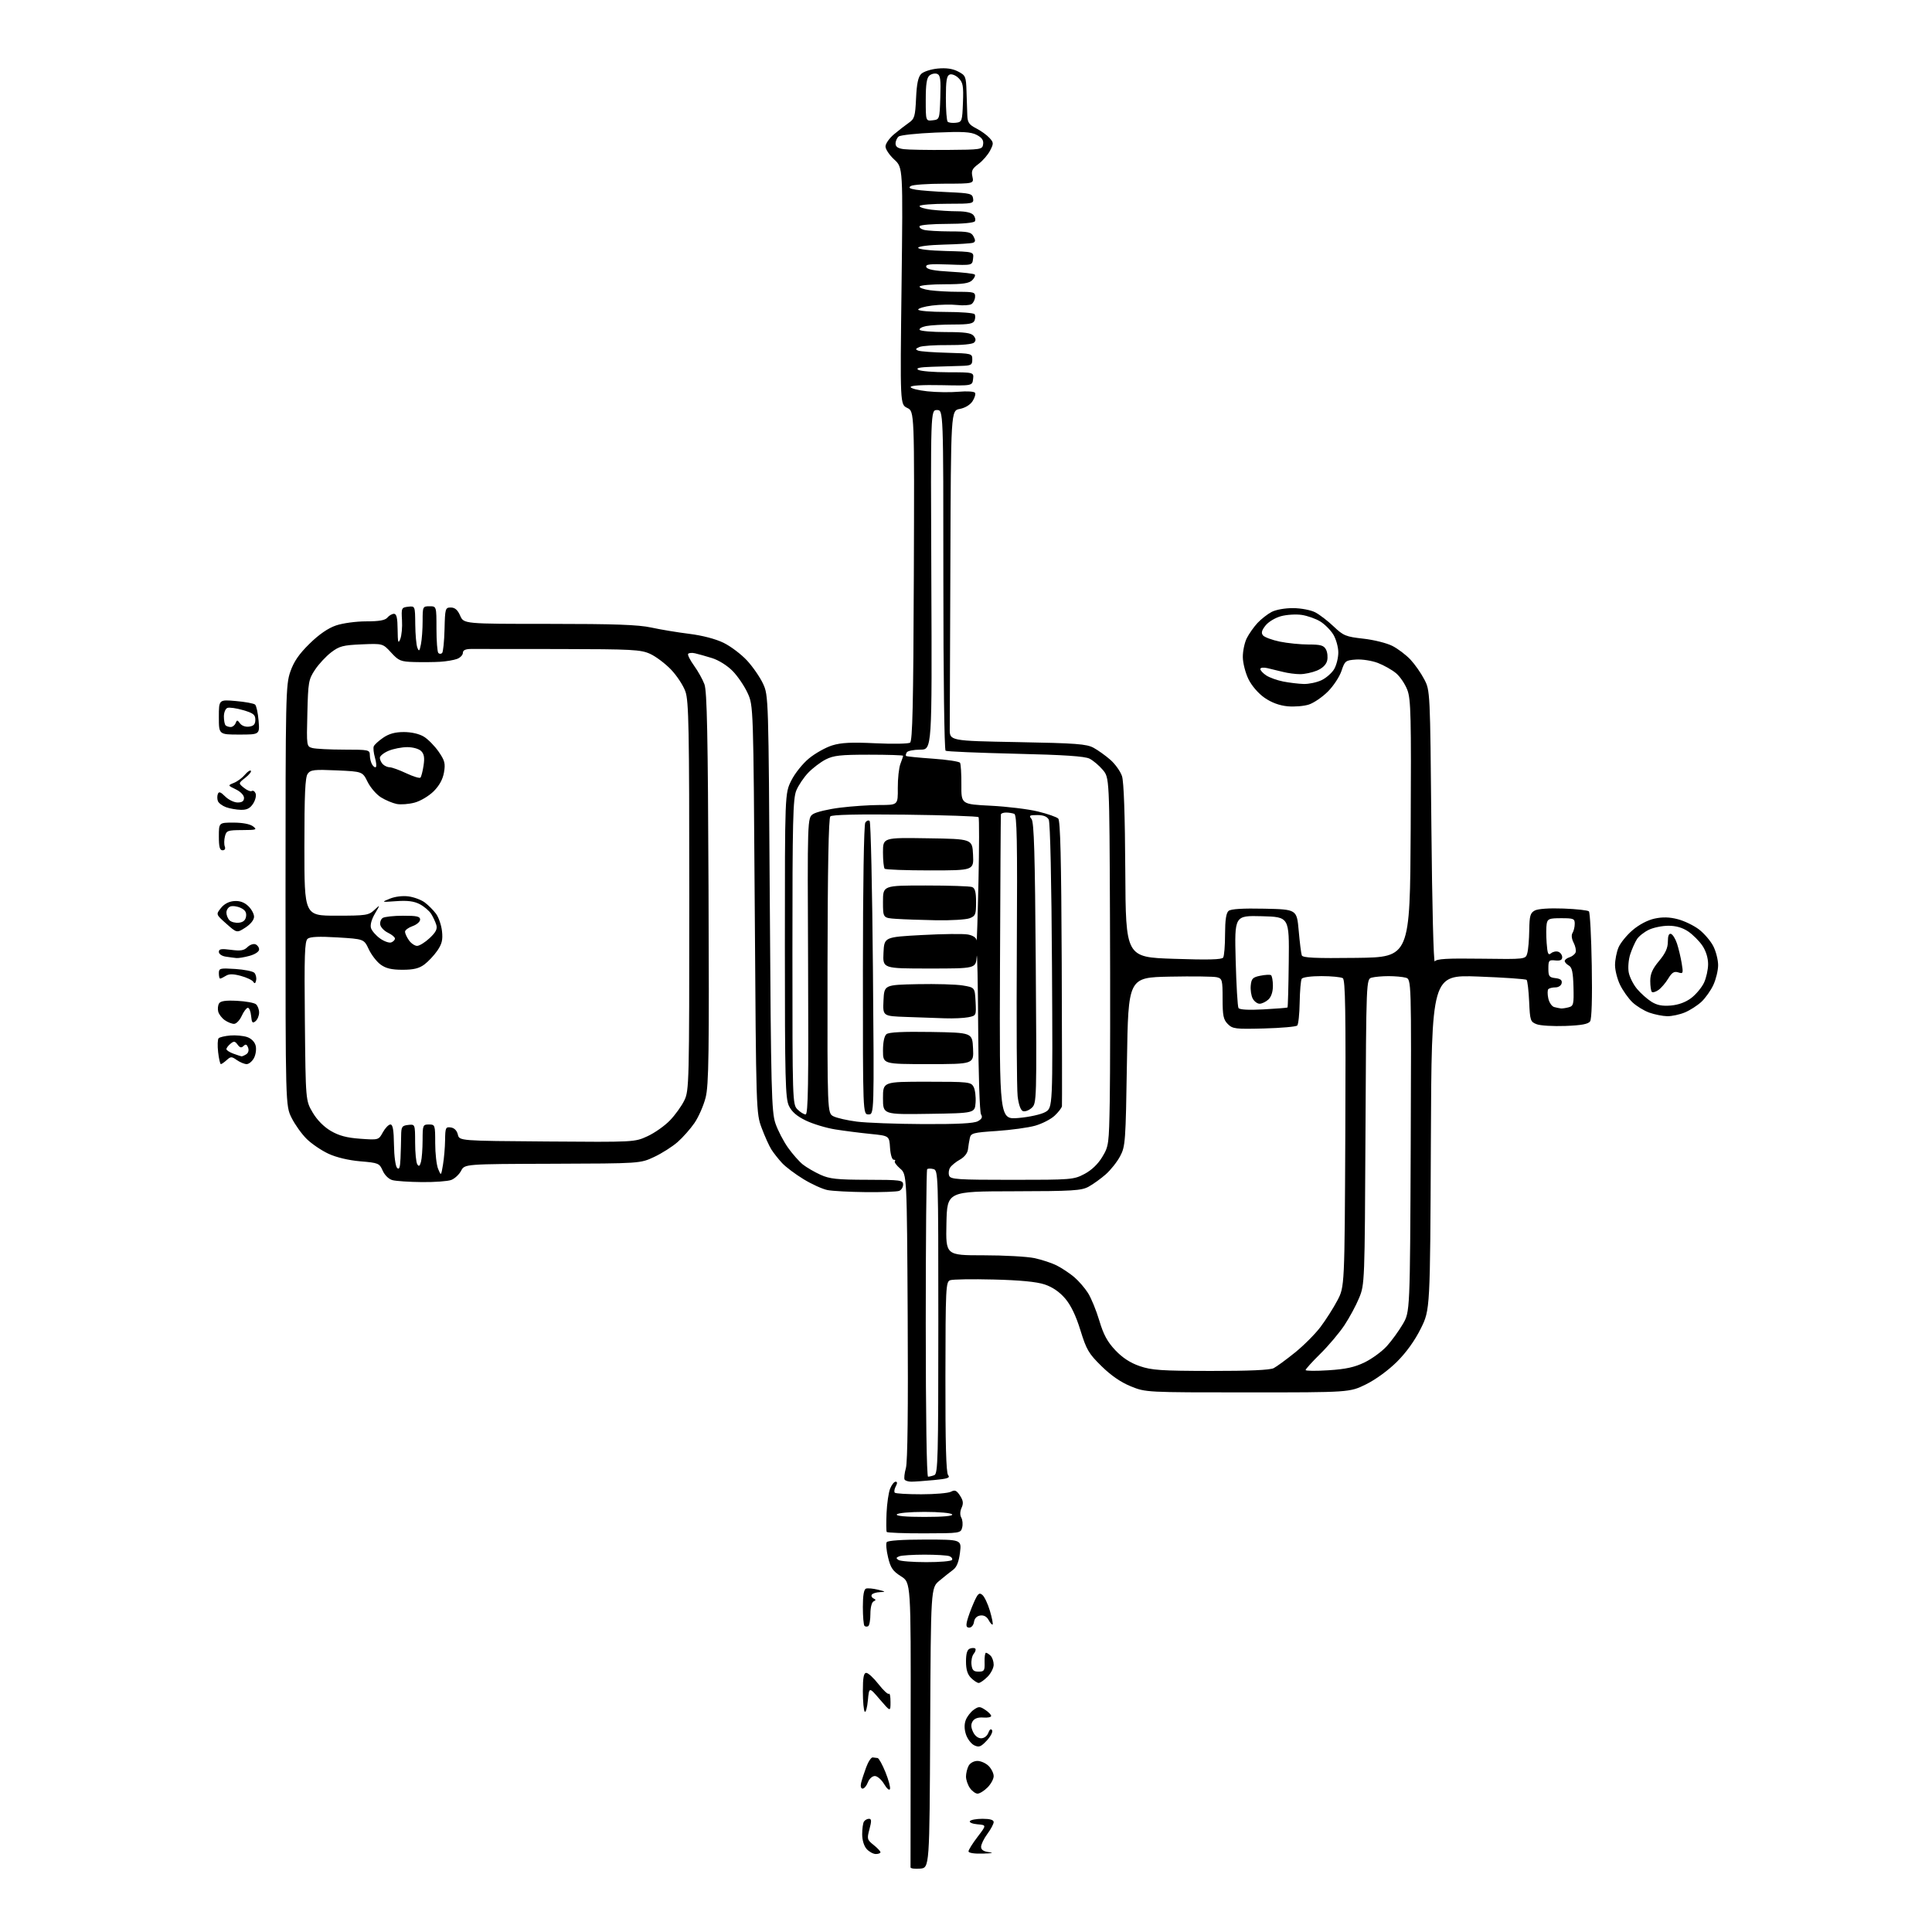 <?xml version="1.0" encoding="UTF-8" standalone="no"?>
<svg 
  version="1.1" 
  xmlns="http://www.w3.org/2000/svg" 
  xmlns:xlink="http://www.w3.org/1999/xlink" 
  xmlns:svg="http://www.w3.org/2000/svg"
  xmlns:rdf="http://www.w3.org/1999/02/22-rdf-syntax-ns#"
  xmlns:cc="http://creativecommons.org/ns#"
  xmlns:dc="http://purl.org/dc/elements/1.1/"
  viewBox="0 0 768 768"
  width="768"
  height="768"
>
<style>svg {background-color: white; }</style>"
<path stroke="none" fill="black" fill-rule="evenodd" d="M365.75,742.81C363.69,742.98 361.98,742.76 361.95,742.31C361.93,741.86 361.95,716.21 362.00,685.29C362.09,629.08 362.09,629.08 358.16,626.60C354.90,624.54 354.02,623.27 353.03,619.11C352.36,616.35 352.11,613.62 352.47,613.05C352.87,612.40 358.61,612.00 367.69,612.00C382.26,612.00 382.26,612.00 381.60,617.25C381.15,620.85 380.30,622.97 378.90,624.00C377.78,624.83 375.32,626.78 373.44,628.35C370.02,631.19 370.02,631.19 369.76,686.85C369.50,742.50 369.50,742.50 365.75,742.81zM348.15,737.00C347.14,737.00 345.50,736.11 344.52,735.02C343.44,733.83 342.73,731.49 342.73,729.15C342.73,727.00 343.04,724.74 343.42,724.13C343.81,723.51 344.70,723.00 345.42,723.00C346.46,723.00 346.50,723.84 345.63,727.11C344.59,730.99 344.68,731.33 347.26,733.39C348.77,734.59 350.00,735.90 350.00,736.29C350.00,736.68 349.17,737.00 348.15,737.00zM390.75,736.84C387.27,736.94 385.00,736.58 385.00,735.94C385.00,735.36 386.62,732.77 388.59,730.19C392.18,725.50 392.18,725.50 388.57,725.19C386.58,725.02 385.22,724.45 385.54,723.94C385.86,723.42 388.12,723.00 390.56,723.00C393.55,723.00 395.00,723.43 395.00,724.31C395.00,725.02 393.88,727.14 392.50,729.00C391.12,730.86 390.00,733.17 390.00,734.13C390.00,735.35 390.98,736.00 393.25,736.28C395.25,736.52 394.28,736.74 390.75,736.84zM388.60,713.00C387.78,713.00 386.41,712.00 385.56,710.78C384.70,709.56 384.00,707.50 384.00,706.21C384.00,704.92 384.47,703.00 385.04,701.93C385.63,700.83 387.12,700.00 388.54,700.00C389.89,700.00 391.90,700.90 393.00,702.00C394.10,703.10 395.00,704.92 395.00,706.05C395.00,707.17 393.90,709.20 392.55,710.55C391.20,711.90 389.42,713.00 388.60,713.00zM353.78,711.16C353.54,711.88 352.54,711.03 351.46,709.21C350.42,707.44 348.75,706.00 347.76,706.00C346.75,706.00 345.53,707.10 345.00,708.50C344.48,709.88 343.54,711.00 342.91,711.00C342.23,711.00 341.99,710.08 342.30,708.75C342.60,707.51 343.51,704.70 344.33,702.50C345.14,700.30 346.31,698.54 346.91,698.60C347.51,698.66 348.40,698.77 348.88,698.85C349.37,698.93 350.76,701.46 351.98,704.46C353.20,707.46 354.01,710.48 353.78,711.16zM392.28,691.88C389.91,694.41 389.17,694.69 387.28,693.79C386.06,693.20 384.59,691.27 384.00,689.51C383.30,687.38 383.27,685.43 383.91,683.74C384.44,682.35 385.86,680.51 387.07,679.66C389.05,678.28 389.50,678.28 391.63,679.68C392.93,680.53 394.00,681.63 394.00,682.12C394.00,682.61 392.60,682.89 390.89,682.75C388.87,682.59 387.40,683.09 386.69,684.17C385.91,685.39 385.93,686.55 386.78,688.42C387.49,689.97 388.77,691.00 390.01,691.00C391.21,691.00 392.40,690.09 392.87,688.83C393.37,687.46 393.93,687.07 394.36,687.78C394.75,688.40 393.81,690.24 392.28,691.88zM345.00,675.88C344.73,678.80 344.16,680.85 343.75,680.43C343.34,680.01 343.00,676.37 343.00,672.33C343.00,666.80 343.34,665.00 344.37,665.00C345.12,665.00 347.30,667.02 349.22,669.48C351.14,671.94 353.00,673.67 353.36,673.31C353.71,672.96 354.00,674.43 353.99,676.58C353.99,680.50 353.99,680.50 349.74,675.54C345.50,670.57 345.50,670.57 345.00,675.88zM389.05,669.00C388.47,669.00 387.10,668.10 386.00,667.00C384.59,665.59 384.00,663.67 384.00,660.47C384.00,657.31 384.47,655.76 385.54,655.35C386.39,655.02 387.36,655.02 387.69,655.35C388.02,655.68 387.74,656.61 387.07,657.42C386.40,658.22 386.00,660.14 386.18,661.69C386.44,663.93 387.00,664.50 389.00,664.50C391.24,664.50 391.49,664.11 391.39,660.75C391.32,658.69 391.57,657.00 391.94,657.00C392.30,657.00 393.14,657.54 393.80,658.20C394.46,658.86 395.00,660.46 395.00,661.75C395.00,663.04 393.90,665.20 392.55,666.55C391.20,667.90 389.62,669.00 389.05,669.00zM345.14,646.41C344.67,646.71 343.99,646.66 343.64,646.31C343.29,645.95 343.00,642.58 343.00,638.80C343.00,634.21 343.41,631.79 344.25,631.50C344.94,631.26 347.07,631.46 349.00,631.93C352.12,632.70 352.21,632.81 349.81,632.90C348.33,632.95 346.86,633.41 346.55,633.91C346.24,634.42 346.55,635.09 347.24,635.41C348.25,635.88 348.25,636.12 347.25,636.58C346.53,636.92 346.00,639.02 346.00,641.52C346.00,643.92 345.61,646.12 345.14,646.41zM385.32,647.00C384.14,647.00 383.94,646.35 384.46,644.25C384.84,642.74 386.01,639.53 387.07,637.13C388.70,633.43 389.23,632.95 390.50,634.00C391.32,634.68 392.67,637.51 393.49,640.29C394.32,643.07 394.81,645.53 394.58,645.76C394.35,645.98 393.65,645.21 393.01,644.02C392.27,642.63 391.10,641.99 389.68,642.19C388.30,642.39 387.38,643.33 387.18,644.75C387.00,645.99 386.17,647.00 385.32,647.00zM368.19,620.98C373.52,620.99 378.13,620.60 378.44,620.10C378.74,619.61 378.28,618.94 377.41,618.60C376.55,618.27 372.09,618.00 367.50,618.00C362.91,618.00 358.41,618.29 357.50,618.64C356.17,619.15 356.10,619.45 357.17,620.12C357.90,620.59 362.86,620.98 368.19,620.98zM367.38,609.53C359.38,609.55 352.68,609.29 352.48,608.97C352.28,608.65 352.26,605.26 352.42,601.44C352.59,597.62 353.23,593.26 353.84,591.75C354.45,590.24 355.43,589.00 356.01,589.00C356.74,589.00 356.75,589.59 356.07,590.87C355.52,591.90 355.35,593.02 355.70,593.37C356.05,593.72 360.79,594.00 366.23,594.00C371.68,594.00 376.99,593.54 378.03,592.98C379.58,592.16 380.24,592.44 381.61,594.52C382.90,596.49 383.04,597.61 382.25,599.35C381.60,600.78 381.56,602.24 382.13,603.28C382.64,604.18 382.80,605.95 382.48,607.21C381.91,609.46 381.67,609.50 367.38,609.53zM367.50,603.00C374.99,603.00 378.90,602.64 378.50,602.00C378.15,601.44 373.34,601.00 367.50,601.00C361.66,601.00 356.85,601.44 356.50,602.00C356.10,602.64 360.01,603.00 367.50,603.00zM362.31,588.99C361.10,589.00 359.88,588.62 359.60,588.16C359.31,587.69 359.54,585.62 360.11,583.56C360.79,581.11 361.03,560.19 360.82,523.32C360.50,466.83 360.50,466.83 357.81,464.52C356.34,463.25 355.40,461.93 355.73,461.60C356.06,461.27 355.83,461.00 355.22,461.00C354.60,461.00 353.97,458.89 353.80,456.25C353.50,451.50 353.50,451.50 346.00,450.75C341.88,450.34 335.57,449.53 332.00,448.96C328.43,448.39 323.18,446.80 320.35,445.44C316.72,443.68 314.74,441.96 313.60,439.58C312.19,436.59 312.00,429.14 312.00,375.80C312.00,315.39 312.00,315.39 314.55,310.28C315.97,307.42 319.09,303.53 321.61,301.46C324.09,299.43 328.23,297.11 330.81,296.31C334.38,295.20 338.48,295.00 348.00,295.46C354.88,295.79 361.07,295.68 361.76,295.22C362.74,294.56 363.07,280.14 363.26,228.95C363.50,163.53 363.50,163.53 360.65,162.16C357.80,160.79 357.80,160.79 358.38,113.70C358.95,66.60 358.95,66.60 355.48,63.42C353.56,61.66 352.00,59.33 352.00,58.22C352.00,57.11 353.54,54.92 355.42,53.35C357.30,51.78 359.95,49.73 361.31,48.78C363.53,47.25 363.82,46.24 364.15,39.06C364.41,33.29 364.98,30.59 366.18,29.39C367.10,28.47 370.06,27.51 372.76,27.25C376.13,26.93 378.66,27.29 380.83,28.41C383.83,29.96 384.01,30.38 384.20,36.28C384.31,39.70 384.46,44.02 384.52,45.88C384.62,48.68 385.23,49.58 388.07,51.03C389.96,52.00 392.32,53.70 393.32,54.81C395.02,56.68 395.03,57.03 393.56,59.89C392.68,61.58 390.61,63.97 388.95,65.19C386.46,67.04 386.04,67.91 386.55,70.21C387.16,73.00 387.16,73.00 375.33,73.02C368.82,73.02 362.86,73.44 362.07,73.94C361.01,74.61 361.52,74.99 364.07,75.41C365.96,75.72 371.77,76.16 377.00,76.39C385.71,76.78 386.53,76.98 386.82,78.90C387.13,80.92 386.73,81.00 376.63,81.00C370.85,81.00 365.88,81.39 365.58,81.86C365.29,82.34 367.40,83.01 370.28,83.36C373.15,83.70 377.81,83.99 380.63,83.99C383.89,84.00 386.20,84.53 386.96,85.46C387.63,86.26 387.88,87.38 387.53,87.96C387.15,88.57 382.63,89.00 376.50,89.00C370.79,89.00 365.87,89.40 365.57,89.89C365.27,90.37 366.03,91.04 367.26,91.37C368.49,91.70 373.20,91.98 377.71,91.99C384.92,92.00 386.06,92.25 387.01,94.01C387.82,95.54 387.77,96.14 386.79,96.50C386.08,96.76 380.89,97.09 375.25,97.23C369.25,97.39 364.99,97.92 364.99,98.50C364.99,99.09 369.54,99.62 376.06,99.78C387.13,100.07 387.13,100.07 386.81,102.78C386.50,105.50 386.50,105.50 377.13,105.14C369.58,104.86 367.85,105.05 368.21,106.14C368.53,107.10 371.34,107.65 377.75,108.00C382.75,108.28 387.12,108.78 387.47,109.13C387.81,109.48 387.37,110.49 386.48,111.38C385.21,112.64 382.79,113.00 375.49,113.00C370.33,113.00 365.88,113.39 365.58,113.87C365.29,114.34 367.12,115.02 369.66,115.37C372.20,115.72 377.30,116.00 381.00,116.00C387.14,116.00 387.72,116.18 387.61,118.04C387.55,119.16 386.90,120.45 386.16,120.90C385.42,121.36 382.86,121.51 380.47,121.24C378.08,120.97 373.62,121.07 370.56,121.45C367.50,121.83 365.00,122.56 365.00,123.07C365.00,123.59 369.88,124.00 375.94,124.00C381.96,124.00 387.13,124.41 387.44,124.91C387.75,125.41 387.73,126.54 387.40,127.41C386.91,128.67 385.20,129.00 379.02,129.00C374.75,129.00 369.85,129.28 368.14,129.62C366.43,129.96 365.28,130.64 365.58,131.12C365.87,131.60 370.54,132.00 375.94,132.00C383.56,132.00 386.04,132.34 387.04,133.54C387.96,134.66 388.01,135.39 387.22,136.18C386.58,136.82 382.34,137.23 376.82,137.18C371.69,137.13 366.60,137.47 365.50,137.93C363.89,138.62 363.79,138.90 365.00,139.38C365.82,139.70 371.00,140.09 376.50,140.23C386.33,140.50 386.50,140.54 386.50,142.91C386.50,145.09 386.06,145.34 382.00,145.45C379.52,145.52 374.35,145.68 370.50,145.80C365.55,145.96 363.94,146.31 365.00,147.00C365.82,147.53 371.14,147.98 376.82,147.98C387.13,148.00 387.13,148.00 386.82,150.68C386.50,153.36 386.50,153.36 374.25,153.11C366.64,152.95 362.00,153.23 362.00,153.85C362.00,154.39 364.98,155.16 368.61,155.55C372.25,155.94 377.88,156.02 381.11,155.72C384.38,155.43 387.26,155.61 387.59,156.14C387.91,156.66 387.46,158.17 386.59,159.50C385.65,160.94 383.61,162.17 381.51,162.56C378.00,163.22 378.00,163.22 377.79,224.11C377.68,257.60 377.56,287.14 377.54,289.75C377.50,294.50 377.50,294.50 404.50,295.00C427.82,295.43 431.94,295.74 434.74,297.27C436.52,298.24 439.53,300.40 441.43,302.07C443.32,303.74 445.39,306.64 446.01,308.52C446.74,310.74 447.20,323.95 447.32,346.22C447.50,380.50 447.50,380.50 466.50,381.14C480.27,381.61 485.70,381.47 486.23,380.64C486.64,380.01 486.98,375.84 486.98,371.37C487.00,365.67 487.41,362.90 488.39,362.09C489.32,361.32 494.01,361.03 502.64,361.22C515.50,361.50 515.50,361.50 516.26,370.00C516.67,374.68 517.22,379.07 517.48,379.77C517.85,380.75 522.75,380.98 539.23,380.77C560.50,380.50 560.50,380.50 560.77,329.50C561.01,284.79 560.85,277.98 559.45,274.28C558.57,271.96 556.56,268.96 554.97,267.63C553.38,266.29 550.12,264.45 547.72,263.53C545.30,262.61 541.43,262.01 539.01,262.18C534.87,262.48 534.59,262.71 533.26,266.70C532.49,269.01 530.07,272.69 527.87,274.89C525.68,277.09 522.28,279.41 520.32,280.06C518.37,280.70 514.54,281.02 511.81,280.76C508.54,280.44 505.44,279.29 502.68,277.38C500.22,275.67 497.59,272.63 496.29,269.99C495.08,267.52 494.06,263.57 494.04,261.20C494.02,258.84 494.73,255.46 495.61,253.70C496.50,251.94 498.41,249.22 499.86,247.66C501.31,246.10 503.85,244.12 505.50,243.25C507.23,242.35 510.86,241.71 514.09,241.74C517.19,241.76 521.08,242.51 522.81,243.40C524.53,244.29 527.83,246.82 530.14,249.02C534.02,252.71 534.97,253.10 541.95,253.88C546.13,254.34 551.33,255.65 553.52,256.78C555.71,257.90 558.91,260.33 560.64,262.16C562.37,264.00 564.85,267.52 566.14,270.00C568.50,274.50 568.50,274.50 569.00,329.00C569.28,359.70 569.87,382.92 570.35,382.18C571.02,381.15 575.10,380.91 588.83,381.10C606.45,381.34 606.45,381.34 607.12,378.92C607.50,377.59 607.85,373.48 607.90,369.79C607.99,364.04 608.30,362.91 610.11,361.94C611.39,361.26 615.86,360.95 621.53,361.16C626.65,361.35 631.19,361.85 631.62,362.28C632.05,362.72 632.56,372.39 632.75,383.78C632.98,396.77 632.73,405.06 632.09,406.00C631.35,407.09 628.70,407.59 622.29,407.83C617.45,408.01 612.31,407.71 610.86,407.15C608.36,406.19 608.20,405.71 607.86,398.15C607.66,393.75 607.20,389.87 606.85,389.52C606.50,389.17 597.86,388.57 587.64,388.19C569.08,387.50 569.08,387.50 568.79,454.05C568.50,520.61 568.50,520.61 564.81,528.07C562.43,532.88 559.05,537.59 555.31,541.32C551.89,544.72 546.82,548.42 543.00,550.30C536.50,553.50 536.50,553.50 496.00,553.50C455.62,553.50 455.48,553.49 449.57,551.11C445.63,549.52 441.71,546.84 437.91,543.11C432.77,538.08 431.90,536.60 429.49,528.82C427.69,522.98 425.69,518.83 423.39,516.14C421.14,513.52 418.36,511.62 415.24,510.58C412.04,509.52 405.47,508.89 395.00,508.63C386.48,508.41 378.68,508.54 377.69,508.91C375.98,509.53 375.87,511.81 375.82,547.29C375.78,573.77 376.10,585.41 376.88,586.36C377.80,587.46 376.77,587.83 371.25,588.35C367.54,588.70 363.51,588.99 362.31,588.99zM368.92,587.00C369.42,587.00 370.55,586.73 371.42,586.39C372.84,585.85 373.00,579.55 373.00,525.51C373.00,466.67 372.95,465.22 371.06,464.73C369.99,464.45 368.86,464.47 368.56,464.78C368.25,465.08 368.00,492.71 368.00,526.17C368.00,562.44 368.37,587.00 368.92,587.00zM481.32,544.97C496.52,544.99 504.86,544.62 506.32,543.86C507.52,543.23 511.33,540.44 514.78,537.66C518.23,534.88 522.79,530.31 524.91,527.50C527.03,524.69 530.06,519.94 531.63,516.95C534.50,511.50 534.50,511.50 534.78,450.58C535.00,401.93 534.80,389.49 533.78,388.84C533.08,388.40 529.26,388.02 525.31,388.02C521.21,388.01 517.83,388.47 517.45,389.08C517.08,389.68 516.72,393.92 516.64,398.50C516.56,403.09 516.13,407.21 515.67,407.67C515.21,408.13 509.29,408.65 502.50,408.83C491.09,409.13 490.00,409.00 488.08,407.08C486.32,405.32 486.00,403.77 486.00,397.02C486.00,389.55 485.85,389.00 483.73,388.47C482.48,388.15 474.04,388.05 464.98,388.23C448.50,388.57 448.50,388.57 447.98,422.03C447.48,453.90 447.35,455.70 445.28,459.59C444.09,461.85 441.51,465.10 439.55,466.83C437.58,468.55 434.52,470.76 432.74,471.73C429.88,473.29 426.40,473.51 403.00,473.55C376.50,473.59 376.50,473.59 376.22,486.30C375.94,499.00 375.94,499.00 390.92,499.00C399.16,499.00 408.29,499.51 411.20,500.12C414.12,500.74 418.13,502.07 420.12,503.08C422.11,504.08 425.18,506.13 426.96,507.62C428.73,509.11 431.23,511.98 432.50,514.00C433.78,516.02 435.80,520.96 437.00,524.99C438.65,530.52 440.19,533.38 443.35,536.73C446.20,539.74 449.28,541.75 453.02,543.04C457.76,544.68 461.59,544.94 481.32,544.97zM528.12,544.70C535.06,544.26 538.51,543.49 542.53,541.53C545.44,540.10 549.38,537.21 551.30,535.09C553.21,532.98 556.06,529.06 557.63,526.37C560.50,521.50 560.50,521.50 560.78,455.37C561.05,389.25 561.05,389.25 558.78,388.64C557.52,388.30 554.48,388.03 552.00,388.03C549.52,388.03 546.51,388.29 545.30,388.62C543.10,389.21 543.10,389.21 542.80,449.85C542.50,509.82 542.48,510.56 540.29,515.91C539.07,518.89 536.43,523.78 534.43,526.80C532.43,529.81 528.14,534.90 524.90,538.10C521.65,541.30 519.00,544.23 519.00,544.61C519.00,544.99 523.11,545.03 528.12,544.70zM344.17,473.89C337.75,473.82 330.90,473.46 328.94,473.07C326.98,472.69 322.71,470.75 319.44,468.76C316.17,466.77 312.32,463.88 310.88,462.32C309.44,460.77 307.53,458.35 306.64,456.95C305.75,455.54 304.02,451.72 302.80,448.45C300.58,442.52 300.57,442.18 300.03,361.50C299.48,280.50 299.48,280.50 297.19,275.50C295.93,272.75 293.27,268.82 291.27,266.77C289.15,264.60 285.72,262.44 283.07,261.61C280.55,260.83 277.49,259.96 276.25,259.69C275.01,259.41 273.79,259.53 273.54,259.94C273.28,260.36 274.34,262.45 275.89,264.60C277.44,266.74 279.30,270.07 280.02,272.00C281.05,274.75 281.40,292.01 281.65,353.00C281.93,418.96 281.75,431.37 280.49,436.31C279.68,439.51 277.68,444.05 276.06,446.41C274.44,448.76 271.42,452.18 269.35,453.99C267.28,455.81 263.10,458.47 260.05,459.90C254.50,462.50 254.50,462.50 219.60,462.61C184.70,462.72 184.70,462.72 183.30,465.40C182.52,466.88 180.76,468.52 179.38,469.05C178.00,469.57 172.74,469.96 167.68,469.90C162.63,469.85 157.38,469.50 156.00,469.12C154.54,468.73 152.93,467.16 152.13,465.36C150.82,462.40 150.43,462.25 143.22,461.64C138.56,461.24 133.73,460.09 130.59,458.64C127.79,457.34 123.88,454.69 121.91,452.75C119.94,450.81 117.24,447.03 115.91,444.36C113.50,439.50 113.50,439.50 113.50,356.00C113.50,276.45 113.59,272.24 115.41,267.00C116.81,262.97 118.85,260.00 123.05,255.88C126.82,252.18 130.42,249.70 133.57,248.63C136.25,247.72 141.52,247.00 145.56,247.00C150.74,247.00 153.10,246.58 154.00,245.50C154.68,244.67 155.86,244.00 156.62,244.00C157.64,244.00 158.02,245.64 158.06,250.25C158.12,255.40 158.30,256.07 159.11,254.03C159.66,252.67 159.97,249.29 159.80,246.53C159.51,241.70 159.61,241.49 162.25,241.18C165.00,240.87 165.00,240.87 165.07,248.18C165.11,252.21 165.48,256.38 165.90,257.45C166.55,259.11 166.77,258.90 167.33,256.08C167.70,254.25 168.00,250.11 168.00,246.87C168.00,241.13 168.06,241.00 170.75,241.00C173.50,241.00 173.50,241.00 173.50,249.92C173.50,254.82 173.84,259.17 174.25,259.58C174.66,260.00 175.34,260.00 175.75,259.58C176.16,259.17 176.59,254.93 176.71,250.17C176.91,241.86 177.01,241.50 179.21,241.50C180.83,241.50 181.92,242.44 182.93,244.75C184.36,248.00 184.36,248.00 218.29,248.00C244.25,248.00 253.77,248.34 258.86,249.45C262.51,250.25 269.32,251.38 274.00,251.96C279.21,252.61 284.49,253.99 287.64,255.53C290.47,256.91 294.67,260.09 296.98,262.59C299.29,265.10 302.15,269.25 303.34,271.82C305.48,276.47 305.50,277.10 306.01,359.00C306.48,433.39 306.70,442.00 308.24,446.54C309.18,449.31 311.44,453.67 313.25,456.22C315.06,458.77 317.74,461.80 319.20,462.95C320.66,464.09 323.80,465.92 326.18,467.00C329.81,468.64 332.76,468.96 344.75,468.98C358.06,469.00 359.00,469.13 359.00,470.89C359.00,471.93 358.29,473.06 357.42,473.39C356.55,473.73 350.59,473.95 344.17,473.89zM402.31,469.00C425.90,469.00 426.83,468.93 431.09,466.67C433.91,465.18 436.46,462.75 438.16,459.92C440.75,455.64 440.84,454.95 441.15,437.50C441.32,427.60 441.36,394.67 441.23,364.33C441.00,309.15 441.00,309.15 438.38,306.04C436.94,304.33 434.58,302.33 433.13,301.59C431.23,300.62 423.04,300.07 403.64,299.62C388.87,299.27 376.38,298.74 375.89,298.43C375.38,298.12 375.00,268.88 375.00,230.44C375.00,163.00 375.00,163.00 372.47,163.00C369.93,163.00 369.93,163.00 370.22,230.50C370.50,298.00 370.50,298.00 365.81,298.00C363.23,298.00 360.82,298.48 360.46,299.07C360.10,299.65 359.97,300.30 360.17,300.51C360.38,300.71 365.16,301.19 370.80,301.58C376.44,301.97 381.32,302.71 381.63,303.22C381.95,303.73 382.19,307.65 382.16,311.92C382.11,319.70 382.11,319.70 393.86,320.29C400.33,320.62 408.74,321.64 412.56,322.57C416.38,323.50 420.02,324.77 420.66,325.38C421.50,326.20 421.88,341.63 422.05,382.50C422.17,413.30 422.21,439.04 422.14,439.71C422.06,440.37 420.76,442.08 419.25,443.49C417.74,444.91 414.25,446.70 411.50,447.48C408.75,448.26 401.88,449.20 396.24,449.58C386.87,450.20 385.93,450.44 385.52,452.38C385.27,453.55 384.93,455.59 384.78,456.92C384.61,458.39 383.35,459.98 381.59,460.96C379.99,461.84 378.23,463.28 377.68,464.15C377.13,465.02 376.96,466.46 377.31,467.36C377.87,468.82 380.67,469.00 402.31,469.00zM176.09,463.00C176.51,460.52 176.89,456.11 176.93,453.18C176.99,448.28 177.17,447.89 179.21,448.18C180.60,448.38 181.63,449.42 182.00,451.00C182.59,453.50 182.59,453.50 217.43,453.76C252.16,454.03 252.28,454.02 257.38,451.67C260.20,450.38 264.20,447.56 266.28,445.41C268.36,443.26 270.95,439.67 272.03,437.43C273.94,433.50 274.00,430.93 274.00,356.31C274.00,289.45 273.80,278.67 272.46,274.88C271.61,272.47 269.02,268.53 266.71,266.13C264.39,263.73 260.66,260.92 258.41,259.91C254.72,258.23 251.28,258.05 222.41,258.00C204.86,257.97 189.04,257.96 187.25,257.97C185.02,257.99 184.00,258.48 184.00,259.52C184.00,260.36 182.97,261.44 181.71,261.92C180.44,262.40 177.41,262.92 174.96,263.07C172.51,263.22 167.86,263.26 164.63,263.17C159.27,263.01 158.49,262.69 155.47,259.39C152.16,255.79 152.16,255.79 143.75,256.14C136.36,256.46 134.90,256.84 131.63,259.33C129.59,260.89 126.70,264.00 125.21,266.25C122.66,270.10 122.48,271.14 122.18,283.54C121.85,296.62 121.87,296.73 124.18,297.35C125.45,297.69 131.11,297.98 136.75,297.99C146.70,298.00 147.00,298.06 147.02,300.25C147.02,301.49 147.45,303.16 147.96,303.97C148.47,304.78 149.13,305.20 149.43,304.90C149.72,304.61 149.55,302.91 149.04,301.13C148.53,299.34 148.31,297.35 148.57,296.69C148.82,296.04 150.51,294.49 152.33,293.25C154.65,291.66 157.08,291.00 160.56,291.00C163.58,291.01 166.67,291.72 168.50,292.84C170.15,293.84 172.78,296.52 174.35,298.78C176.79,302.31 177.10,303.47 176.50,307.01C176.03,309.76 174.67,312.26 172.41,314.53C170.52,316.41 167.16,318.42 164.82,319.05C162.52,319.67 159.30,319.91 157.68,319.59C156.06,319.26 153.26,318.09 151.46,316.97C149.66,315.86 147.27,313.10 146.14,310.83C144.10,306.70 144.10,306.70 133.87,306.24C124.84,305.84 123.48,306.00 122.32,307.58C121.30,308.97 121.00,315.69 121.00,336.69C121.00,364.00 121.00,364.00 133.69,364.00C145.46,364.00 146.54,363.84 148.79,361.75C151.20,359.50 151.20,359.50 149.02,363.22C147.68,365.50 147.09,367.70 147.48,368.94C147.83,370.04 149.46,371.90 151.09,373.07C152.73,374.23 154.73,374.93 155.54,374.62C156.34,374.32 157.00,373.62 157.00,373.09C157.00,372.55 155.77,371.52 154.26,370.80C152.76,370.08 151.36,368.64 151.16,367.61C150.97,366.58 151.41,365.36 152.15,364.89C152.89,364.42 156.54,364.02 160.25,364.02C165.69,364.00 167.00,364.30 167.00,365.55C167.00,366.41 165.65,367.57 164.00,368.15C162.35,368.73 161.00,369.73 161.00,370.38C161.00,371.02 161.70,372.56 162.56,373.78C163.41,375.00 164.88,376.00 165.81,376.00C166.74,375.99 168.98,374.60 170.79,372.91C173.27,370.58 173.92,369.30 173.44,367.66C173.08,366.47 172.16,364.50 171.39,363.27C170.61,362.04 168.56,360.31 166.83,359.41C164.57,358.24 161.96,357.91 157.59,358.22C151.50,358.66 151.50,358.65 154.99,357.23C157.04,356.39 160.09,356.02 162.40,356.33C164.56,356.62 167.46,357.70 168.85,358.74C170.24,359.78 172.24,361.78 173.30,363.20C174.36,364.61 175.44,367.74 175.70,370.14C176.08,373.59 175.69,375.21 173.84,377.91C172.55,379.78 170.23,382.26 168.68,383.41C166.57,384.97 164.37,385.50 160.00,385.50C155.69,385.50 153.40,384.96 151.32,383.45C149.77,382.33 147.64,379.58 146.59,377.34C144.68,373.28 144.68,373.28 134.19,372.64C126.79,372.19 123.29,372.35 122.29,373.17C121.11,374.15 120.93,379.65 121.19,405.92C121.50,437.50 121.50,437.50 124.28,442.22C126.02,445.19 128.70,447.91 131.49,449.55C134.77,451.47 137.83,452.28 143.21,452.67C150.50,453.19 150.50,453.19 152.20,450.09C153.14,448.39 154.49,447.00 155.20,447.00C156.15,447.01 156.53,449.19 156.61,455.06C156.67,459.61 157.22,463.62 157.86,464.26C158.71,465.11 159.05,464.15 159.21,460.45C159.32,457.73 159.44,453.70 159.46,451.50C159.50,447.89 159.77,447.47 162.25,447.18C165.00,446.87 165.00,446.87 165.02,454.18C165.02,458.21 165.41,462.10 165.88,462.83C166.51,463.83 166.88,463.58 167.35,461.83C167.69,460.55 167.98,456.69 167.99,453.25C168.00,447.25 168.10,447.00 170.50,447.00C172.94,447.00 173.00,447.17 173.00,454.43C173.00,458.52 173.53,463.14 174.17,464.68C175.33,467.50 175.33,467.50 176.09,463.00zM367.00,446.84C380.69,446.90 387.16,446.56 388.71,445.70C390.33,444.80 390.66,444.08 389.97,442.99C389.44,442.15 388.94,427.02 388.84,408.50C388.73,390.35 388.47,377.64 388.26,380.25C387.89,385.00 387.89,385.00 369.40,385.00C350.90,385.00 350.90,385.00 351.20,378.75C351.50,372.50 351.50,372.50 366.50,371.69C374.75,371.24 382.96,371.14 384.75,371.48C386.77,371.86 388.08,372.73 388.21,373.80C388.32,374.73 388.66,364.25 388.96,350.50C389.26,336.75 389.27,325.20 389.00,324.84C388.73,324.48 375.59,324.03 359.80,323.84C340.92,323.62 330.75,323.85 330.07,324.53C329.38,325.22 329.01,345.08 328.95,384.03C328.88,442.50 328.88,442.50 331.30,443.74C332.64,444.42 336.83,445.38 340.61,445.86C344.40,446.35 356.27,446.79 367.00,446.84zM404.89,444.41C409.07,444.06 413.85,443.01 415.50,442.07C418.50,440.38 418.50,440.38 418.18,383.99C417.99,350.34 417.47,326.88 416.89,325.80C416.24,324.58 414.78,324.00 412.34,324.00C409.21,324.00 408.92,324.20 410.04,325.55C411.05,326.77 411.42,339.29 411.73,382.84C412.13,437.82 412.10,438.60 410.10,440.41C408.99,441.42 407.42,441.99 406.62,441.68C405.72,441.34 404.92,439.08 404.53,435.81C404.18,432.89 404.03,406.54 404.20,377.26C404.45,333.64 404.26,323.93 403.17,323.51C402.44,323.23 400.97,323.00 399.92,323.00C398.86,323.00 397.94,323.34 397.87,323.75C397.80,324.16 397.64,351.63 397.51,384.78C397.28,445.06 397.28,445.06 404.89,444.41zM320.25,443.00C321.24,443.00 321.44,430.69 321.23,384.04C320.95,325.08 320.95,325.08 323.23,323.60C324.48,322.78 329.31,321.64 333.97,321.06C338.63,320.48 345.71,320.00 349.70,320.00C356.95,320.00 356.95,320.00 356.89,313.25C356.86,309.54 357.33,305.23 357.92,303.68C358.51,302.14 359.00,300.67 359.00,300.43C359.00,300.20 352.91,300.00 345.46,300.00C334.09,300.00 331.33,300.31 328.21,301.91C326.17,302.96 323.06,305.33 321.30,307.16C319.54,309.00 317.40,312.17 316.55,314.22C315.21,317.44 315.00,326.05 315.00,378.47C315.00,437.67 315.04,439.04 317.00,441.00C318.10,442.10 319.56,443.00 320.25,443.00zM345.25,443.00C343.00,443.00 343.00,443.00 343.02,385.75C343.02,352.19 343.42,327.89 343.96,327.03C344.47,326.22 345.25,325.92 345.70,326.36C346.14,326.80 346.73,353.23 347.00,385.08C347.50,443.00 347.50,443.00 345.25,443.00zM369.25,442.77C351.00,443.05 351.00,443.05 351.00,436.52C351.00,430.00 351.00,430.00 368.46,430.00C385.02,430.00 385.99,430.11 387.02,432.04C387.62,433.16 387.97,435.97 387.81,438.29C387.50,442.50 387.50,442.50 369.25,442.77zM87.80,423.00C87.50,423.00 87.01,420.86 86.71,418.25C86.41,415.64 86.50,413.15 86.91,412.72C87.32,412.29 89.42,411.80 91.58,411.62C93.74,411.45 96.74,411.73 98.26,412.25C99.93,412.83 101.26,414.18 101.63,415.68C101.98,417.04 101.67,419.24 100.96,420.58C100.25,421.91 98.94,423.00 98.05,423.00C97.17,423.00 95.42,422.28 94.16,421.40C92.07,419.93 91.73,419.93 90.11,421.40C89.14,422.28 88.10,423.00 87.80,423.00zM369.05,423.00C351.00,423.00 351.00,423.00 351.00,417.62C351.00,414.26 351.52,411.81 352.38,411.10C353.33,410.31 358.91,410.04 370.13,410.22C386.50,410.50 386.50,410.50 386.80,416.75C387.10,423.00 387.10,423.00 369.05,423.00zM96.00,419.91C96.28,419.94 97.13,419.57 97.90,419.09C98.73,418.55 99.02,417.50 98.61,416.43C98.11,415.12 97.65,414.95 96.80,415.80C95.96,416.64 95.36,416.50 94.44,415.25C93.41,413.84 92.97,413.78 91.61,414.91C90.72,415.64 90.00,416.60 90.00,417.04C90.00,417.48 91.24,418.29 92.75,418.84C94.26,419.39 95.72,419.87 96.00,419.91zM93.04,407.00C92.16,407.00 90.50,406.34 89.35,405.53C88.19,404.72 87.02,403.20 86.75,402.14C86.47,401.09 86.62,399.61 87.08,398.87C87.67,397.91 89.73,397.61 94.19,397.84C97.65,398.01 101.04,398.62 101.74,399.20C102.43,399.77 103.00,401.26 103.00,402.50C103.00,403.74 102.36,405.29 101.57,405.94C100.38,406.93 100.08,406.56 99.82,403.82C99.64,401.99 99.05,400.55 98.50,400.61C97.95,400.67 96.86,402.13 96.07,403.86C95.28,405.59 93.92,407.00 93.04,407.00zM375.62,404.79C372.26,404.68 365.32,404.44 360.20,404.25C350.91,403.92 350.91,403.92 351.20,397.71C351.50,391.50 351.50,391.50 364.72,391.22C371.99,391.07 380.09,391.30 382.72,391.74C387.50,392.54 387.50,392.54 387.80,398.14C388.09,403.70 388.08,403.73 384.92,404.37C383.18,404.71 378.99,404.91 375.62,404.79zM662.78,403.96C660.98,403.93 657.76,403.29 655.64,402.54C653.51,401.78 650.47,399.91 648.88,398.39C647.30,396.87 645.10,393.76 644.00,391.49C642.90,389.23 642.00,385.70 642.00,383.65C642.00,381.61 642.62,378.46 643.37,376.66C644.12,374.85 646.65,371.74 648.98,369.75C651.58,367.53 654.99,365.74 657.75,365.15C660.93,364.47 663.66,364.54 666.95,365.40C669.52,366.06 673.31,367.90 675.38,369.47C677.44,371.05 680.00,374.04 681.07,376.13C682.13,378.21 682.99,381.63 682.98,383.71C682.97,385.79 682.12,389.30 681.10,391.50C680.09,393.70 677.96,396.71 676.38,398.20C674.79,399.68 671.83,401.59 669.78,402.45C667.74,403.30 664.59,403.98 662.78,403.96zM502.23,401.25C507.33,400.97 511.64,400.63 511.80,400.49C511.97,400.35 512.19,392.19 512.30,382.37C512.50,364.50 512.50,364.50 501.61,364.21C490.73,363.93 490.73,363.93 491.20,381.79C491.46,391.61 491.96,400.12 492.32,400.70C492.73,401.37 496.30,401.57 502.23,401.25zM620.50,400.87C621.05,400.93 622.44,400.72 623.59,400.41C625.50,399.90 625.66,399.20 625.48,392.29C625.32,386.47 624.90,384.52 623.64,383.82C622.74,383.31 622.00,382.50 622.00,382.02C622.00,381.53 622.86,380.86 623.91,380.53C624.96,380.20 626.05,379.32 626.33,378.59C626.61,377.85 626.26,376.12 625.54,374.74C624.75,373.22 624.58,371.69 625.10,370.87C625.58,370.11 625.98,368.49 625.98,367.25C626.00,365.19 625.54,365.00 620.62,365.00C615.82,365.00 615.19,365.25 614.83,367.25C614.61,368.49 614.60,371.88 614.81,374.79C615.13,379.17 615.44,379.88 616.59,378.93C617.35,378.29 618.66,378.04 619.49,378.36C620.32,378.68 621.00,379.64 621.00,380.51C621.00,381.62 620.20,381.99 618.25,381.79C615.72,381.52 615.50,381.78 615.50,385.00C615.50,388.09 615.83,388.54 618.31,388.82C620.31,389.05 621.02,389.63 620.79,390.82C620.61,391.77 619.53,392.50 618.32,392.50C617.14,392.50 615.87,392.81 615.50,393.18C615.12,393.55 615.11,395.21 615.47,396.87C615.83,398.52 616.89,400.08 617.82,400.32C618.74,400.57 619.95,400.81 620.50,400.87zM664.21,399.71C667.27,399.44 670.11,398.39 672.32,396.71C674.19,395.28 676.46,392.56 677.36,390.66C678.26,388.75 679.00,385.42 679.00,383.25C679.00,380.79 678.14,378.02 676.73,375.92C675.48,374.07 672.93,371.52 671.08,370.27C668.82,368.75 666.23,368.00 663.25,368.00C660.81,368.00 657.30,368.71 655.46,369.59C653.62,370.46 651.48,372.15 650.71,373.34C649.94,374.53 648.74,377.22 648.05,379.32C647.36,381.43 647.09,384.65 647.44,386.54C647.79,388.41 649.28,391.37 650.75,393.11C652.21,394.86 654.78,397.14 656.46,398.20C658.68,399.60 660.77,400.00 664.21,399.71zM500.71,399.00C499.81,399.00 498.58,398.08 497.98,396.95C497.37,395.83 497.02,393.48 497.19,391.74C497.46,389.01 497.99,388.47 500.98,387.87C502.89,387.48 504.80,387.38 505.23,387.64C505.65,387.90 506.00,389.82 506.00,391.90C506.00,394.30 505.33,396.30 504.17,397.35C503.17,398.26 501.61,399.00 500.71,399.00zM659.25,393.54C658.16,394.30 656.98,394.65 656.63,394.30C656.28,393.95 656.00,391.98 656.00,389.93C656.00,387.12 656.87,385.15 659.50,382.00C662.03,378.97 663.00,376.84 663.00,374.32C663.00,371.98 663.41,370.97 664.25,371.24C664.94,371.47 666.01,373.19 666.63,375.08C667.25,376.96 668.09,380.46 668.49,382.85C669.17,386.95 669.09,387.16 667.13,386.54C665.50,386.02 664.63,386.57 663.14,389.01C662.09,390.74 660.34,392.78 659.25,393.54zM101.82,389.64C101.56,390.95 101.23,391.14 100.68,390.28C100.26,389.60 98.03,388.55 95.73,387.93C92.68,387.11 91.07,387.10 89.79,387.90C88.82,388.51 87.80,389.00 87.51,389.00C87.23,389.00 87.00,388.05 87.00,386.88C87.00,384.90 87.42,384.79 93.50,385.18C97.07,385.41 100.49,386.09 101.09,386.69C101.69,387.29 102.02,388.62 101.82,389.64zM94.00,380.84C93.17,380.77 91.26,380.51 89.75,380.28C88.19,380.05 87.00,379.23 87.00,378.40C87.00,377.22 87.96,377.06 91.82,377.57C95.63,378.08 97.00,377.85 98.35,376.51C99.29,375.57 100.71,375.06 101.53,375.37C102.34,375.68 103.00,376.61 103.00,377.42C103.00,378.29 101.43,379.34 99.25,379.95C97.19,380.52 94.83,380.92 94.00,380.84zM97.57,368.71C94.16,370.91 94.16,370.91 89.99,367.21C85.81,363.50 85.81,363.50 87.81,360.97C89.09,359.35 90.96,358.35 93.06,358.19C95.28,358.02 97.05,358.64 98.66,360.15C99.95,361.36 100.99,363.28 100.99,364.42C100.98,365.68 99.63,367.37 97.57,368.71zM94.99,366.79C96.71,366.59 97.60,365.80 97.82,364.26C98.04,362.66 97.42,361.69 95.63,360.88C94.25,360.25 92.42,360.01 91.56,360.34C90.70,360.67 90.00,361.76 90.00,362.77C90.00,363.78 90.56,365.16 91.24,365.84C91.93,366.53 93.61,366.95 94.99,366.79zM372.18,365.82C366.31,365.71 359.14,365.46 356.25,365.26C351.00,364.90 351.00,364.90 351.00,358.45C351.00,352.00 351.00,352.00 367.92,352.00C377.22,352.00 385.55,352.27 386.42,352.61C387.59,353.06 388.00,354.61 388.00,358.63C388.00,363.53 387.75,364.14 385.43,365.02C384.02,365.56 378.06,365.92 372.18,365.82zM369.71,346.00C360.15,346.00 352.03,345.70 351.67,345.33C351.30,344.97 351.00,342.03 351.00,338.81C351.00,332.95 351.00,332.95 368.75,333.23C386.50,333.50 386.50,333.50 386.80,339.75C387.10,346.00 387.10,346.00 369.71,346.00zM88.47,338.00C87.36,338.00 87.00,336.67 87.00,332.50C87.00,327.00 87.00,327.00 92.81,327.00C96.37,327.00 99.37,327.57 100.56,328.47C102.33,329.81 101.97,329.94 96.27,329.97C90.47,330.00 89.99,330.17 89.41,332.50C89.07,333.87 89.04,335.67 89.36,336.50C89.71,337.41 89.36,338.00 88.47,338.00zM95.73,321.92C93.95,321.88 91.30,321.40 89.84,320.87C88.37,320.33 86.92,319.24 86.62,318.45C86.31,317.65 86.30,316.37 86.60,315.61C87.00,314.55 87.69,314.78 89.52,316.61C90.83,317.92 93.05,319.00 94.45,319.00C96.25,319.00 97.00,318.46 97.00,317.18C97.00,316.12 95.65,314.71 93.75,313.79C90.50,312.21 90.50,312.21 93.00,311.20C94.38,310.64 96.32,309.20 97.32,308.00C98.32,306.79 99.40,306.07 99.72,306.39C100.04,306.71 99.05,307.96 97.52,309.17C94.73,311.36 94.73,311.36 96.97,313.17C98.20,314.17 99.61,314.74 100.11,314.43C100.61,314.12 101.29,314.58 101.62,315.44C101.95,316.31 101.49,318.14 100.59,319.51C99.38,321.35 98.11,321.98 95.73,321.92zM167.12,309.12C167.46,308.78 168.03,306.62 168.37,304.32C168.84,301.22 168.60,299.74 167.43,298.57C166.53,297.67 164.16,297.00 161.90,297.00C159.72,297.00 156.38,297.65 154.47,298.45C152.56,299.25 151.00,300.51 151.00,301.25C151.00,301.99 151.54,303.14 152.20,303.80C152.86,304.46 154.10,305.01 154.95,305.01C155.80,305.02 158.75,306.09 161.50,307.39C164.25,308.68 166.78,309.46 167.12,309.12zM95.12,292.00C87.00,292.00 87.00,292.00 87.00,285.04C87.00,278.08 87.00,278.08 93.75,278.67C97.46,278.99 100.91,279.63 101.41,280.09C101.92,280.55 102.54,283.42 102.79,286.46C103.25,292.00 103.25,292.00 95.12,292.00zM91.70,289.00C92.45,289.00 93.33,288.31 93.65,287.47C94.17,286.12 94.38,286.13 95.42,287.57C96.12,288.52 97.62,289.05 99.06,288.84C100.87,288.59 101.50,287.88 101.50,286.10C101.50,284.10 100.71,283.48 96.64,282.29C93.96,281.51 91.15,281.11 90.39,281.41C89.62,281.70 89.00,283.23 89.00,284.80C89.00,286.38 89.30,287.97 89.67,288.33C90.03,288.70 90.95,289.00 91.70,289.00zM518.22,271.89C520.26,271.95 523.46,271.27 525.32,270.39C527.18,269.50 529.45,267.52 530.35,265.98C531.26,264.45 532.00,261.46 532.00,259.35C531.99,257.23 531.10,254.03 530.01,252.24C528.91,250.45 526.57,248.10 524.79,247.02C523.02,245.94 519.72,244.78 517.46,244.44C515.20,244.10 511.50,244.33 509.23,244.94C506.94,245.56 504.19,247.21 503.05,248.67C501.52,250.61 501.27,251.62 502.07,252.59C502.67,253.30 505.66,254.41 508.72,255.05C511.78,255.68 516.93,256.20 520.16,256.20C525.01,256.20 526.22,256.55 527.10,258.19C527.69,259.29 527.89,261.30 527.55,262.66C527.16,264.23 525.68,265.66 523.50,266.57C521.61,267.35 518.59,268.00 516.78,267.99C514.98,267.99 511.93,267.59 510.00,267.09C508.07,266.60 505.26,265.92 503.75,265.58C502.18,265.23 501.00,265.39 501.00,265.96C501.00,266.51 502.07,267.65 503.37,268.51C504.67,269.36 507.71,270.45 510.12,270.92C512.53,271.39 516.17,271.83 518.22,271.89zM376.50,59.60C390.11,59.50 390.51,59.44 390.81,57.31C391.04,55.73 390.31,54.70 388.24,53.62C385.92,52.42 382.71,52.24 371.93,52.70C364.54,53.01 357.94,53.71 357.25,54.26C356.56,54.80 356.00,56.06 356.00,57.06C356.00,58.35 356.93,58.99 359.25,59.29C361.04,59.52 368.80,59.66 376.50,59.60zM379.96,48.80C382.40,48.51 382.51,48.21 382.79,40.79C383.04,34.16 382.80,32.80 381.06,31.06C379.95,29.95 378.37,29.31 377.52,29.63C376.32,30.09 376.00,32.05 376.00,38.94C376.00,43.74 376.32,47.99 376.71,48.38C377.10,48.77 378.57,48.96 379.96,48.80zM370.75,47.82C373.49,47.50 373.50,47.47 373.79,38.73C374.03,31.55 373.80,29.86 372.53,29.37C371.67,29.04 370.31,29.33 369.49,30.01C368.39,30.92 368.00,33.44 368.00,39.69C368.00,48.13 368.00,48.13 370.75,47.82z" />

</svg>